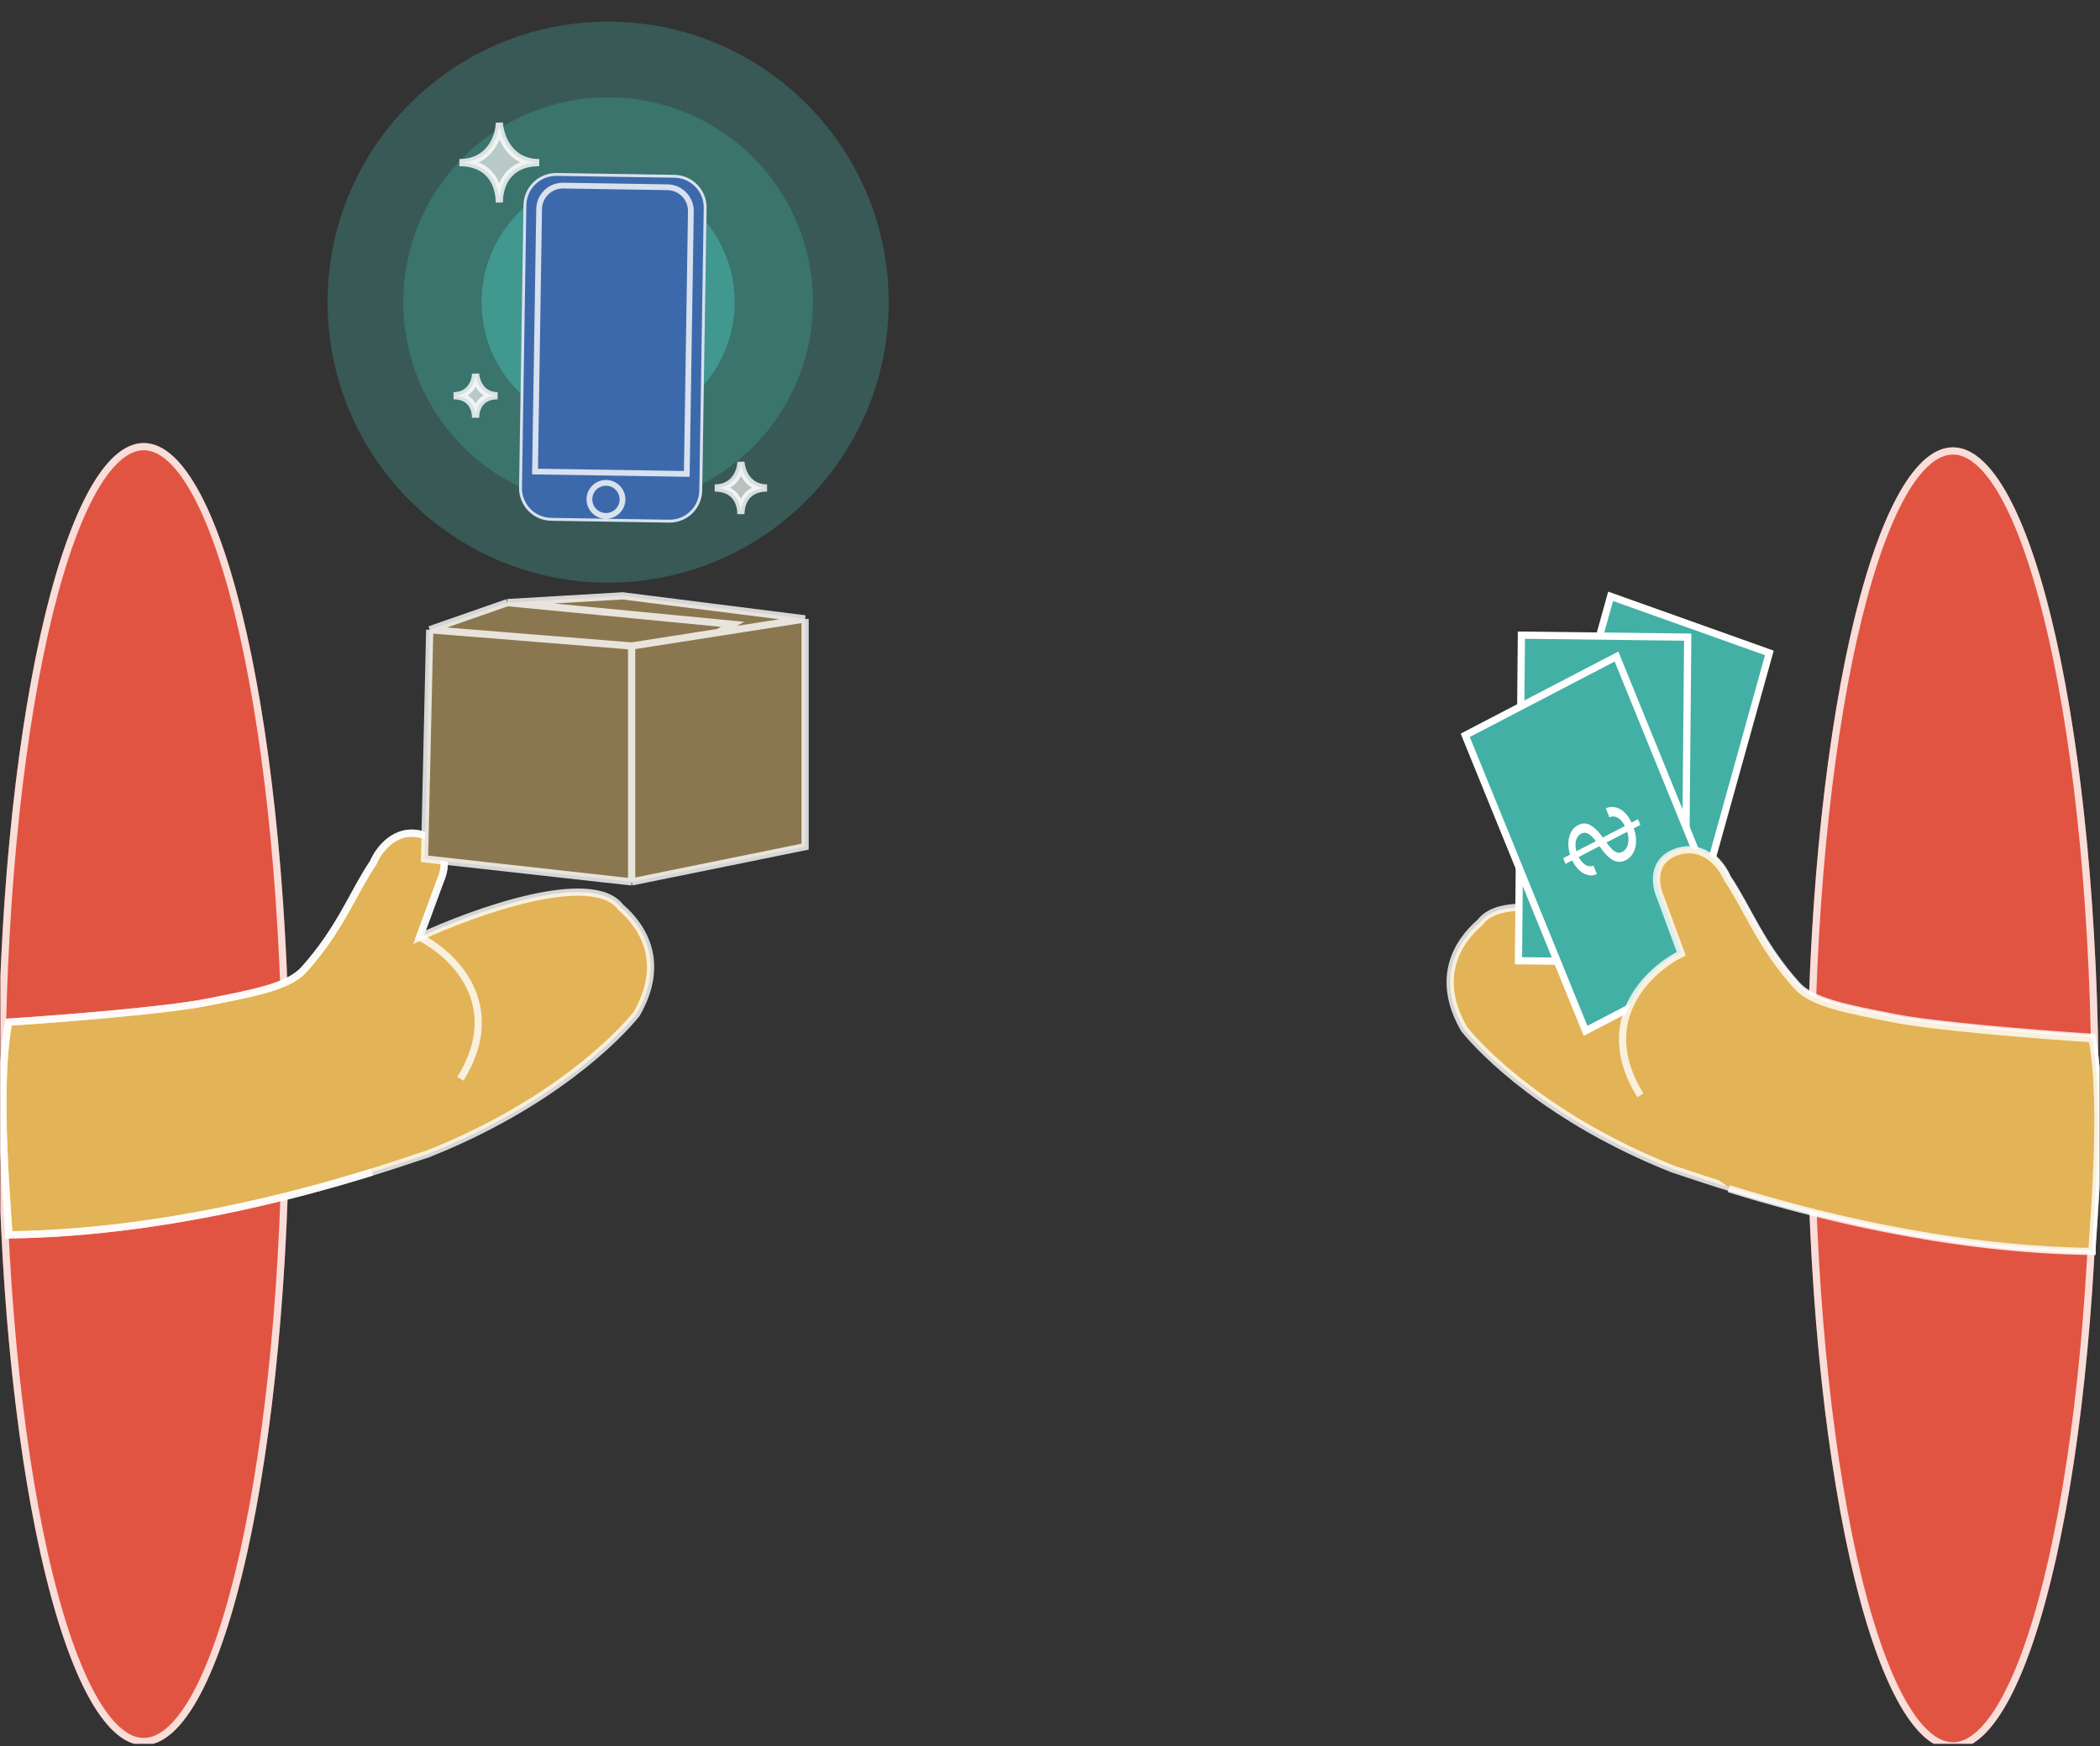 <svg xmlns="http://www.w3.org/2000/svg" width="291" height="242" viewBox="0 0 291 242" fill="none"><rect x="0" y="0" width="291" height="242" fill="#333333" stroke="none"/><g clip-path="url(#clip0_4655_35207)"><ellipse cx="19.919" cy="151.643" rx="20.195" ry="90.24" fill="#E25442"></ellipse><path d="M39.614 151.643C39.614 176.537 37.356 199.058 33.711 215.343C31.888 223.49 29.724 230.048 27.338 234.558C26.145 236.813 24.909 238.532 23.652 239.681C22.398 240.827 21.152 241.383 19.919 241.383C18.687 241.383 17.441 240.827 16.187 239.681C14.93 238.532 13.694 236.813 12.501 234.558C10.115 230.048 7.951 223.49 6.127 215.343C2.483 199.058 0.225 176.537 0.225 151.643C0.225 126.75 2.483 104.228 6.127 87.943C7.951 79.797 10.115 73.238 12.501 68.729C13.694 66.473 14.93 64.755 16.187 63.606C17.441 62.459 18.687 61.903 19.919 61.903C21.152 61.903 22.398 62.459 23.652 63.606C24.909 64.755 26.145 66.473 27.338 68.729C29.724 73.238 31.888 79.797 33.711 87.943C37.356 104.228 39.614 126.75 39.614 151.643Z" stroke="white" stroke-opacity="0.8"></path><path d="M28.572 138.936C23.057 140.021 9.201 141.152 1.211 141.668C-0.639 151.083 1.262 169.517 1.213 171.153C29.619 170.816 55.853 160.956 59.237 159.954C76.436 153.13 85.665 143.729 88.221 140.52C92.234 133.529 89.255 128.535 85.986 125.718C82.029 120.517 65.77 126.334 58.135 129.893L61.058 121.962C61.778 120.343 62.287 116.826 58.564 115.708C54.842 114.59 52.464 117.791 51.741 119.531C48.853 123.822 47.216 128.693 42.124 134.382C39.99 136.767 35.095 137.653 28.572 138.936Z" fill="#E2B357" stroke="white" stroke-opacity="0.8"></path><path d="M63.801 149.518C70.195 139.204 62.688 132.137 58.135 129.893L61.058 121.962C61.778 120.343 62.287 116.826 58.564 115.708C54.842 114.59 52.464 117.791 51.741 119.531C48.853 123.822 47.216 128.693 42.124 134.382C39.99 136.767 35.095 137.653 28.572 138.936C23.057 140.021 9.201 141.152 1.211 141.668C-0.639 151.083 1.262 169.517 1.213 171.153C21.721 170.909 41.097 165.702 51.56 162.449" stroke="white" stroke-opacity="0.8"></path><circle cx="84.269" cy="41.877" r="38.877" fill="#43B0A5" fill-opacity="0.3"></circle><circle cx="84.269" cy="41.877" r="28.389" fill="#43B0A5" fill-opacity="0.3"></circle><circle cx="84.269" cy="41.879" r="17.54" fill="#43B0A5" fill-opacity="0.6"></circle><path d="M111.564 117.347L111.564 85.778L86.272 82.584L70.307 83.523L59.545 87.281L58.827 119.038L87.528 122.233L111.564 117.347Z" fill="#8B774F"></path><path d="M111.564 85.778L111.564 117.347L87.528 122.233M111.564 85.778L86.272 82.584L70.307 83.523M111.564 85.778L99.546 87.657M87.528 122.233L58.827 119.038L59.545 87.281M87.528 122.233L87.528 89.536M59.545 87.281L70.307 83.523M59.545 87.281L87.528 89.536M70.307 83.523L101.519 86.53L99.546 87.657M87.528 89.536L99.546 87.657" stroke="white" stroke-opacity="0.8"></path><path d="M97.917 28.831C97.956 26.33 95.96 24.271 93.459 24.232L77.139 23.977C74.638 23.938 72.578 25.934 72.539 28.435L71.928 67.578C71.889 70.079 73.885 72.139 76.386 72.178L92.706 72.433C95.208 72.472 97.267 70.476 97.306 67.974L97.917 28.831Z" fill="#3C69AB"></path><path d="M95.736 29.296C95.764 27.477 94.312 25.98 92.493 25.951L78.053 25.726C76.234 25.697 74.736 27.149 74.707 28.968L74.139 65.355L95.168 65.683L95.736 29.296Z" fill="#3C69AB"></path><path d="M81.677 69.214C81.677 70.48 82.703 71.506 83.969 71.506C85.235 71.506 86.261 70.48 86.261 69.214C86.261 67.948 85.235 66.922 83.969 66.922C82.703 66.922 81.677 67.948 81.677 69.214Z" fill="#3C69AB"></path><path d="M73.94 65.351L73.936 65.551L74.136 65.555L95.164 65.883L95.364 65.886L95.368 65.686L95.936 29.299C95.966 27.37 94.426 25.781 92.496 25.751L78.056 25.526C76.126 25.496 74.538 27.035 74.508 28.965L73.94 65.351ZM93.456 24.432C95.847 24.469 97.754 26.438 97.717 28.828L97.106 67.971C97.069 70.362 95.1 72.27 92.71 72.233L76.39 71.978C73.999 71.941 72.091 69.972 72.128 67.581L72.739 28.438C72.777 26.048 74.745 24.14 77.136 24.177L93.456 24.432ZM92.49 26.151C94.199 26.178 95.562 27.584 95.535 29.293L94.971 65.48L74.343 65.158L74.907 28.971C74.934 27.262 76.341 25.899 78.05 25.926L92.49 26.151ZM81.477 69.214C81.477 70.59 82.593 71.706 83.969 71.706C85.345 71.706 86.461 70.59 86.461 69.214C86.461 67.838 85.345 66.722 83.969 66.722C82.593 66.722 81.477 67.838 81.477 69.214ZM83.969 71.306C82.814 71.306 81.877 70.369 81.877 69.214C81.877 68.059 82.814 67.122 83.969 67.122C85.124 67.122 86.061 68.059 86.061 69.214C86.061 70.369 85.124 71.306 83.969 71.306Z" stroke="white" stroke-opacity="0.8" stroke-width="0.4"></path><path d="M74.727 22.539C70.542 22.539 69.29 18.846 69.188 17C69.188 18.846 67.957 22.539 63.649 22.539C67.957 22.539 69.188 25.616 69.188 28.077C69.188 25.616 70.419 22.539 74.727 22.539Z" fill="#EFEFEF" fill-opacity="0.7" stroke="white" stroke-opacity="0.8" stroke-linecap="round"></path><path d="M68.957 54.848C66.648 54.848 65.958 52.811 65.901 51.792C65.901 52.811 65.222 54.848 62.845 54.848C65.222 54.848 65.901 56.545 65.901 57.904C65.901 56.545 66.58 54.848 68.957 54.848Z" fill="#EFEFEF" fill-opacity="0.7" stroke="white" stroke-opacity="0.8" stroke-linecap="round"></path><path d="M106.298 67.635C103.556 67.635 102.736 65.216 102.669 64.006C102.669 65.216 101.863 67.635 99.04 67.635C101.863 67.635 102.669 69.651 102.669 71.263C102.669 69.651 103.475 67.635 106.298 67.635Z" fill="#EFEFEF" fill-opacity="0.7" stroke="white" stroke-opacity="0.8" stroke-linecap="round"></path><ellipse cx="20.195" cy="90.24" rx="20.195" ry="90.24" transform="matrix(-1 0 0 1 290.816 62)" fill="#E25442"></ellipse><path d="M250.927 152.24C250.927 177.133 253.185 199.655 256.83 215.94C258.653 224.086 260.817 230.645 263.203 235.154C264.396 237.41 265.632 239.128 266.889 240.277C268.143 241.424 269.389 241.98 270.622 241.98C271.854 241.98 273.1 241.424 274.354 240.277C275.611 239.128 276.847 237.41 278.04 235.154C280.426 230.645 282.59 224.086 284.414 215.94C288.058 199.655 290.316 177.133 290.316 152.24C290.316 127.346 288.058 104.825 284.414 88.54C282.59 80.393 280.426 73.835 278.04 69.325C276.847 67.07 275.611 65.352 274.354 64.202C273.1 63.056 271.854 62.5 270.622 62.5C269.389 62.5 268.143 63.056 266.889 64.202C265.632 65.352 264.396 67.07 263.203 69.325C260.817 73.835 258.653 80.393 256.83 88.54C253.185 104.825 250.927 127.346 250.927 152.24Z" stroke="white" stroke-opacity="0.8"></path><path d="M262.533 141.034C268.048 142.119 281.903 143.25 289.894 143.766C291.744 153.181 289.842 171.614 289.892 173.251C261.486 172.913 235.251 163.053 231.867 162.051C214.668 155.228 205.44 145.826 202.883 142.618C198.87 135.626 201.85 130.633 205.119 127.816C209.075 122.615 225.335 128.432 232.97 131.991L230.047 124.06C229.327 122.441 228.818 118.924 232.54 117.805C236.263 116.687 238.64 119.888 239.364 121.628C242.251 125.92 243.889 130.791 248.98 136.48C251.114 138.864 256.01 139.751 262.533 141.034Z" fill="#E2B357" stroke="white" stroke-opacity="0.8"></path><rect x="-0.605" y="0.314" width="23.35" height="44.666" transform="matrix(-0.942 -0.336 -0.268 0.963 244.696 89.988)" fill="#43B0A5" stroke="white"></rect><path d="M234.008 109.461L223.123 105.579L222.892 106.41L233.776 110.292L234.008 109.461ZM225.61 109.54C225.196 109.326 224.93 108.96 224.812 108.443C224.695 107.925 224.723 107.353 224.898 106.724C225.026 106.265 225.2 105.885 225.421 105.585C225.641 105.288 225.887 105.083 226.158 104.968C226.429 104.857 226.704 104.851 226.982 104.95C227.214 105.033 227.395 105.17 227.526 105.361C227.653 105.555 227.742 105.776 227.795 106.025C227.844 106.273 227.872 106.524 227.879 106.779C227.883 107.033 227.879 107.264 227.868 107.472L227.813 108.611C227.797 108.902 227.796 109.232 227.808 109.6C227.82 109.972 227.874 110.342 227.971 110.711C228.064 111.082 228.223 111.417 228.448 111.717C228.673 112.016 228.99 112.239 229.398 112.384C229.869 112.552 230.335 112.557 230.797 112.398C231.257 112.243 231.678 111.925 232.058 111.445C232.437 110.967 232.737 110.33 232.959 109.533C233.166 108.789 233.245 108.11 233.195 107.494C233.144 106.882 232.982 106.356 232.709 105.917C232.435 105.481 232.065 105.158 231.6 104.948L231.239 106.245C231.558 106.396 231.794 106.625 231.945 106.932C232.093 107.24 232.17 107.591 232.176 107.983C232.178 108.377 232.122 108.781 232.007 109.193C231.873 109.673 231.688 110.08 231.452 110.415C231.212 110.749 230.944 110.986 230.646 111.125C230.346 111.263 230.037 111.275 229.72 111.162C229.431 111.059 229.222 110.879 229.095 110.622C228.967 110.364 228.89 110.058 228.864 109.704C228.838 109.349 228.833 108.974 228.85 108.579L228.899 107.193C228.93 106.313 228.829 105.571 228.598 104.969C228.367 104.367 227.958 103.961 227.371 103.752C226.884 103.578 226.415 103.583 225.964 103.768C225.51 103.955 225.108 104.28 224.759 104.742C224.405 105.206 224.136 105.769 223.951 106.431C223.765 107.1 223.7 107.73 223.757 108.322C223.81 108.913 223.968 109.423 224.229 109.85C224.489 110.281 224.836 110.583 225.271 110.756L225.61 109.54Z" fill="white"></path><rect x="-0.504" y="0.494" width="23.048" height="45.125" transform="matrix(-1 -0.012 -0.009 1 233.371 87.809)" fill="#43B0A5" stroke="white"></rect><path d="M228.059 110.139L216.647 110.007L216.639 110.879L228.051 111.01L228.059 110.139ZM220.044 112.979C219.593 112.91 219.245 112.648 218.999 112.191C218.754 111.735 218.634 111.178 218.64 110.519C218.644 110.037 218.713 109.617 218.847 109.257C218.981 108.901 219.164 108.623 219.394 108.424C219.625 108.228 219.886 108.132 220.177 108.135C220.421 108.138 220.63 108.21 220.804 108.35C220.975 108.494 221.117 108.676 221.231 108.897C221.342 109.118 221.434 109.349 221.506 109.591C221.575 109.832 221.631 110.054 221.674 110.257L221.914 111.364C221.973 111.648 222.057 111.965 222.164 112.313C222.27 112.665 222.417 113.001 222.605 113.322C222.789 113.647 223.027 113.915 223.32 114.127C223.612 114.34 223.972 114.448 224.4 114.453C224.893 114.459 225.341 114.31 225.742 114.007C226.143 113.707 226.463 113.264 226.703 112.679C226.943 112.097 227.067 111.389 227.074 110.553C227.081 109.774 226.982 109.098 226.776 108.525C226.57 107.956 226.28 107.506 225.906 107.176C225.531 106.85 225.094 106.662 224.596 106.614L224.583 107.974C224.928 108.013 225.212 108.155 225.435 108.398C225.656 108.645 225.82 108.955 225.926 109.328C226.03 109.705 226.08 110.109 226.076 110.541C226.071 111.044 225.999 111.495 225.859 111.893C225.715 112.292 225.519 112.607 225.271 112.838C225.019 113.069 224.727 113.182 224.394 113.178C224.091 113.175 223.845 113.071 223.656 112.867C223.468 112.663 223.316 112.395 223.2 112.065C223.084 111.734 222.983 111.377 222.898 110.993L222.589 109.651C222.391 108.799 222.105 108.122 221.729 107.622C221.353 107.122 220.857 106.868 220.242 106.861C219.731 106.855 219.284 107.015 218.9 107.34C218.514 107.668 218.213 108.111 217.997 108.668C217.778 109.229 217.665 109.856 217.659 110.55C217.653 111.251 217.752 111.876 217.958 112.424C218.162 112.972 218.443 113.407 218.803 113.73C219.162 114.056 219.572 114.231 220.033 114.254L220.044 112.979Z" fill="white"></path><rect x="-0.255" y="0.694" width="23.631" height="44.232" transform="matrix(-0.887 0.462 0.377 0.926 223.513 90.472)" fill="#43B0A5" stroke="white"></rect><path d="M226.981 113.54L216.615 118.943L216.937 119.734L227.303 114.332L226.981 113.54ZM220.809 119.986C220.375 120.142 219.961 120.073 219.567 119.779C219.172 119.486 218.854 119.04 218.61 118.441C218.432 118.004 218.336 117.59 218.321 117.2C218.307 116.813 218.367 116.474 218.501 116.182C218.635 115.894 218.835 115.681 219.099 115.543C219.32 115.427 219.536 115.391 219.747 115.433C219.956 115.48 220.153 115.576 220.34 115.721C220.523 115.867 220.694 116.032 220.85 116.215C221.004 116.4 221.138 116.574 221.253 116.736L221.889 117.621C222.05 117.849 222.245 118.095 222.473 118.358C222.703 118.624 222.963 118.857 223.253 119.057C223.542 119.261 223.859 119.388 224.204 119.439C224.548 119.489 224.915 119.413 225.304 119.211C225.752 118.977 226.1 118.626 226.347 118.158C226.597 117.693 226.719 117.137 226.715 116.492C226.712 115.85 226.556 115.15 226.247 114.39C225.959 113.683 225.614 113.12 225.212 112.702C224.811 112.287 224.378 112.021 223.915 111.904C223.453 111.79 222.988 111.832 222.518 112.029L223.021 113.265C223.347 113.134 223.658 113.124 223.952 113.236C224.245 113.352 224.51 113.553 224.747 113.839C224.983 114.129 225.181 114.471 225.34 114.863C225.526 115.32 225.631 115.763 225.655 116.191C225.676 116.62 225.618 117 225.48 117.329C225.34 117.659 225.118 117.903 224.816 118.061C224.541 118.204 224.279 118.23 224.032 118.136C223.785 118.043 223.546 117.875 223.316 117.632C223.087 117.389 222.86 117.115 222.638 116.81L221.852 115.746C221.351 115.071 220.837 114.598 220.308 114.328C219.779 114.058 219.235 114.068 218.676 114.359C218.212 114.601 217.868 114.962 217.644 115.441C217.419 115.925 217.314 116.471 217.329 117.079C217.343 117.692 217.478 118.314 217.735 118.944C217.994 119.581 218.32 120.097 218.714 120.493C219.104 120.89 219.523 121.147 219.97 121.265C220.419 121.386 220.855 121.346 221.28 121.144L220.809 119.986Z" fill="white"></path><path d="M262.533 141.034C268.048 142.119 281.903 143.25 289.894 143.766C291.744 153.181 289.842 171.614 289.892 173.251C269.384 173.007 250.007 167.8 239.544 164.546C232.966 160.075 228.642 154.063 227.303 151.616C220.909 141.302 228.417 134.235 232.97 131.991L230.047 124.06C229.327 122.441 228.818 118.924 232.54 117.805C236.263 116.687 238.64 119.888 239.364 121.628C242.251 125.92 243.889 130.791 248.98 136.48C251.114 138.864 256.01 139.751 262.533 141.034Z" fill="#E2B357"></path><path d="M227.31 151.817C220.916 141.503 228.424 134.436 232.977 132.192L230.053 124.261C229.334 122.642 228.825 119.125 232.547 118.007C236.27 116.888 238.647 120.089 239.37 121.83C242.258 126.121 243.896 130.992 248.987 136.681C251.121 139.066 256.017 139.952 262.54 141.235C268.055 142.32 281.91 143.451 289.9 143.967C291.751 153.382 289.849 171.815 289.899 173.452C269.39 173.208 250.014 168.001 239.551 164.747" stroke="white" stroke-opacity="0.8"></path></g><defs><clipPath id="clip0_4655_35207"><rect width="290.884" height="241.688" fill="white" transform="translate(0.058)"></rect></clipPath></defs></svg>